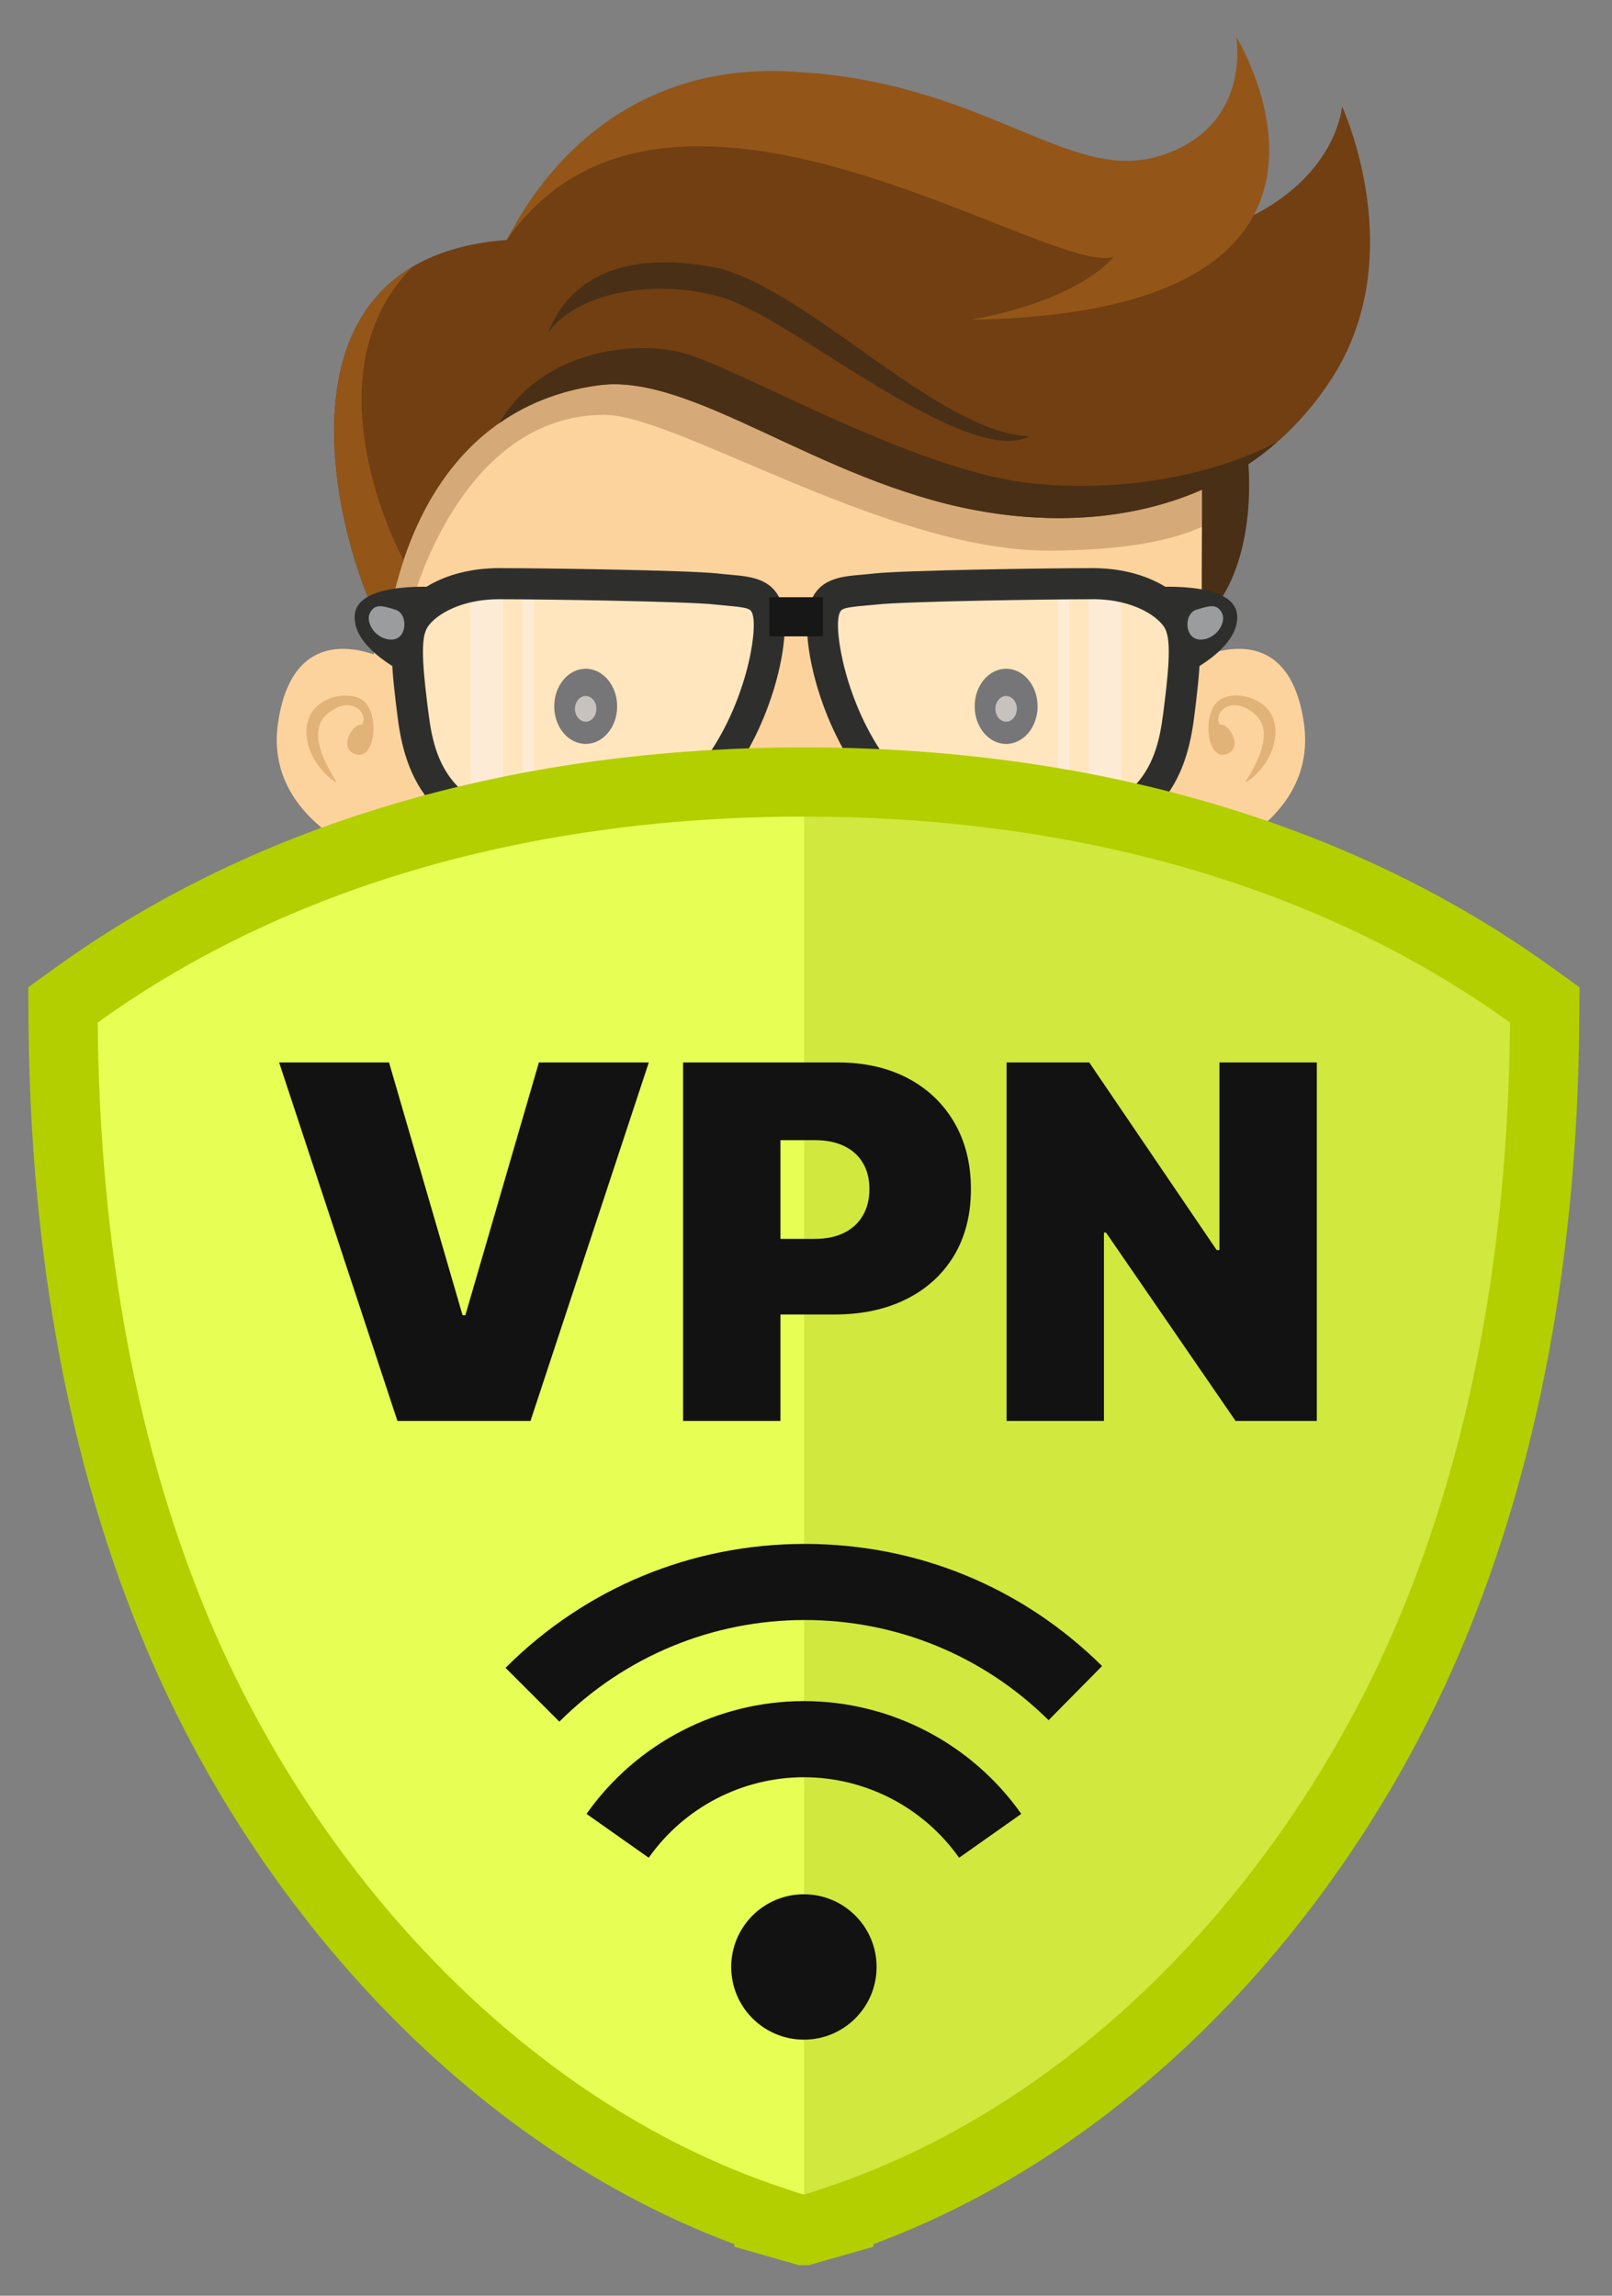 <svg width="33" height="47" viewBox="0 0 33 47" fill="none" xmlns="http://www.w3.org/2000/svg">
<rect x="0" y="0" width="33" height="47" fill="#808080" stroke="none"/>
<path d="M7.643 14.679C7.643 9.588 7.899 5.243 16.285 5.243C24.671 5.243 24.927 9.589 24.927 14.679C24.927 19.769 21.058 23.896 16.285 23.896C11.512 23.896 7.643 19.77 7.643 14.679Z" fill="#FDD39D"/>
<path d="M12.375 8.493C13.836 8.493 18.178 11.273 21.444 11.273C24.71 11.273 25.189 10.354 25.189 10.354V9.341C25.189 9.341 24.835 10.118 21.42 10.118C18.004 10.118 15.689 7.575 12.374 7.575C9.059 7.575 7.805 12.403 7.805 12.403L8.446 12.309C8.446 12.309 9.43 8.493 12.374 8.493H12.375Z" fill="#D5AA78"/>
<path d="M7.9 12.969C8.465 9.459 10.374 8.124 12.281 7.885C14.189 7.646 16.751 9.847 19.983 10.448C22.66 10.946 25.527 10.332 27.191 7.857C28.934 5.314 27.474 2.181 27.474 2.181C27.474 2.181 27.347 4.034 24.6 4.819C23.611 5.101 21.613 4.585 19.6 3.85C16.466 2.706 12.08 1.972 10.373 4.913C4.979 5.313 7.169 11.908 7.899 12.969H7.9Z" fill="#713F12"/>
<path d="M25.306 0.751C25.306 0.751 28.808 6.405 19.873 6.546C21.883 6.185 22.652 5.447 22.794 5.259C21.443 5.667 13.654 0.218 10.373 4.913C10.482 4.763 11.959 1.317 16.041 1.458C20.124 1.6 21.849 3.786 23.75 3.19C25.65 2.593 25.306 0.751 25.306 0.751Z" fill="#935618"/>
<path d="M8.447 5.461C5.597 7.146 7.278 12.066 7.9 12.968C7.989 12.415 8.112 11.916 8.262 11.467C7.811 10.62 6.478 7.44 8.447 5.46V5.461Z" fill="#935618"/>
<path d="M11.22 6.813C11.645 5.729 12.712 5.131 14.565 5.461C16.418 5.791 19.213 8.885 21.082 8.933C19.747 9.592 16.182 6.481 14.761 6.081C13.34 5.682 11.785 6.012 11.22 6.813H11.22Z" fill="#492F16"/>
<path d="M26.157 9.041C26.11 9.069 24.197 10.173 21.224 9.907C18.697 9.68 15.006 7.441 13.875 7.198C12.828 6.972 11.04 7.24 10.22 8.664C10.861 8.215 11.572 7.974 12.283 7.884C14.19 7.645 16.753 9.846 19.985 10.448C22.168 10.854 24.477 10.52 26.158 9.04L26.157 9.041Z" fill="#492F16"/>
<path d="M24.6 9.836C24.616 9.859 24.6 11.108 24.6 12.733C25.802 11.641 25.55 9.443 25.55 9.443L24.6 9.836Z" fill="#492F16"/>
<path d="M7.97 13.534C7.97 13.534 6.038 12.45 5.693 14.791C5.347 17.131 8.446 17.869 8.446 17.869L7.781 15.699L7.969 13.535L7.97 13.534Z" fill="#FDD39D"/>
<path d="M7.24 15.426C7.685 15.637 7.797 14.585 7.413 14.327C7.081 14.104 6.221 14.297 6.274 15.042C6.318 15.663 6.876 16.039 6.883 16.007C6.891 15.975 6.203 15.065 6.682 14.633C7.161 14.201 7.561 14.585 7.413 14.837C7.255 14.774 6.925 15.277 7.24 15.426V15.426Z" fill="#E2B379"/>
<path d="M24.414 13.534C24.414 13.534 26.346 12.45 26.691 14.791C27.037 17.131 23.938 17.869 23.938 17.869L24.415 13.534H24.414Z" fill="#FDD39D"/>
<path d="M25.144 15.426C24.7 15.637 24.588 14.585 24.971 14.327C25.303 14.104 26.163 14.297 26.11 15.042C26.066 15.663 25.508 16.039 25.501 16.007C25.493 15.975 26.181 15.065 25.702 14.633C25.223 14.201 24.823 14.585 24.971 14.837C25.129 14.774 25.459 15.277 25.144 15.426V15.426Z" fill="#E2B379"/>
<path d="M15.712 12.482C15.963 13.284 14.973 17.194 12.037 17.194C9.1 17.194 8.615 15.859 8.461 14.673C8.332 13.677 8.279 13.064 8.447 12.734C8.615 12.404 9.215 11.95 10.22 11.95C11.225 11.95 14.095 11.996 14.66 12.059C15.226 12.122 15.586 12.079 15.712 12.483V12.482Z" fill="#FFE6BE"/>
<path d="M10.303 12.227H9.631V16.89H10.303V12.227Z" fill="#FEEBD6"/>
<path d="M10.927 12.227H10.701V16.89H10.927V12.227Z" fill="#FEEBD6"/>
<path d="M12.036 17.512C8.907 17.512 8.313 16.016 8.144 14.713C8.015 13.707 7.945 13.016 8.162 12.589C8.404 12.113 9.134 11.631 10.219 11.631C11.113 11.631 14.089 11.674 14.694 11.741C14.781 11.751 14.862 11.758 14.939 11.765C15.384 11.804 15.845 11.843 16.015 12.387C16.202 12.983 15.878 14.66 14.945 15.93C14.185 16.965 13.179 17.512 12.035 17.512H12.036ZM10.219 12.268C9.36 12.268 8.85 12.642 8.73 12.877C8.597 13.14 8.672 13.827 8.776 14.632C8.916 15.717 9.295 16.875 12.035 16.875C12.981 16.875 13.787 16.43 14.431 15.553C15.263 14.42 15.517 12.93 15.407 12.578C15.372 12.468 15.347 12.441 14.883 12.4C14.802 12.393 14.715 12.385 14.623 12.375C14.078 12.314 11.217 12.268 10.218 12.268L10.219 12.268Z" fill="#2E2F2D"/>
<path d="M9.054 12.027C9.054 12.027 7.342 11.869 7.264 12.576C7.185 13.284 8.365 13.82 8.365 13.82L9.054 12.027Z" fill="#2E2F2D"/>
<path d="M8.014 13.094C8.344 13.094 8.36 12.56 8.092 12.481C7.825 12.403 7.684 12.351 7.577 12.542C7.469 12.734 7.684 13.094 8.014 13.094Z" fill="#9B9C9E"/>
<path d="M11.99 15.23C12.345 15.23 12.634 14.886 12.634 14.461C12.634 14.036 12.345 13.691 11.99 13.691C11.634 13.691 11.346 14.036 11.346 14.461C11.346 14.886 11.634 15.23 11.99 15.23Z" fill="#767678"/>
<path d="M11.99 14.775C12.111 14.775 12.209 14.657 12.209 14.512C12.209 14.367 12.111 14.249 11.99 14.249C11.869 14.249 11.77 14.367 11.77 14.512C11.77 14.657 11.869 14.775 11.99 14.775Z" fill="#C7C2BE"/>
<path d="M16.875 12.482C16.624 13.284 17.615 17.194 20.551 17.194C23.488 17.194 23.973 15.859 24.127 14.673C24.256 13.677 24.309 13.064 24.141 12.734C23.973 12.404 23.373 11.95 22.368 11.95C21.363 11.95 18.492 11.996 17.927 12.059C17.362 12.122 17.001 12.079 16.875 12.483V12.482Z" fill="#FFE6BE"/>
<path d="M22.285 16.891H22.956V12.227H22.285V16.891Z" fill="#FEEBD6"/>
<path d="M21.661 16.891H21.887V12.227H21.661V16.891Z" fill="#FEEBD6"/>
<path d="M20.551 17.512C19.408 17.512 18.401 16.965 17.641 15.93C16.708 14.66 16.384 12.983 16.571 12.387C16.741 11.843 17.202 11.803 17.647 11.765C17.724 11.758 17.805 11.751 17.892 11.741C18.497 11.674 21.473 11.631 22.367 11.631C23.452 11.631 24.182 12.113 24.424 12.589C24.641 13.016 24.571 13.708 24.442 14.713C24.273 16.016 23.679 17.512 20.55 17.512L20.551 17.512ZM22.368 12.268C21.369 12.268 18.508 12.314 17.963 12.375C17.87 12.384 17.784 12.392 17.703 12.399C17.239 12.44 17.214 12.467 17.179 12.577C17.069 12.93 17.323 14.42 18.155 15.552C18.798 16.429 19.605 16.874 20.55 16.874C23.29 16.874 23.669 15.716 23.809 14.631C23.913 13.827 23.988 13.139 23.855 12.877C23.735 12.641 23.226 12.267 22.366 12.267L22.368 12.268Z" fill="#2E2F2D"/>
<path d="M23.534 12.027C23.534 12.027 25.245 11.869 25.324 12.576C25.402 13.284 24.223 13.82 24.223 13.82L23.534 12.027Z" fill="#2E2F2D"/>
<path d="M24.573 13.094C24.243 13.094 24.228 12.56 24.495 12.481C24.762 12.403 24.903 12.351 25.011 12.542C25.118 12.734 24.903 13.094 24.573 13.094Z" fill="#9B9C9E"/>
<path d="M20.597 15.23C20.953 15.23 21.241 14.886 21.241 14.461C21.241 14.036 20.953 13.691 20.597 13.691C20.241 13.691 19.953 14.036 19.953 14.461C19.953 14.886 20.241 15.23 20.597 15.23Z" fill="#767678"/>
<path d="M20.597 14.775C20.718 14.775 20.816 14.657 20.816 14.512C20.816 14.367 20.718 14.249 20.597 14.249C20.476 14.249 20.377 14.367 20.377 14.512C20.377 14.657 20.476 14.775 20.597 14.775Z" fill="#C7C2BE"/>
<path d="M16.848 12.227H15.749V13.028H16.848V12.227Z" fill="#171717"/>
<path d="M16.657 45.609L17.171 45.462V45.443C22.763 43.558 27.069 38.681 29.275 33.448L29.275 33.448C30.8 29.829 31.583 25.619 31.621 20.94L31.624 20.573L31.326 20.359C26.986 17.238 21.661 16.009 16.459 16.009H16.454C11.252 16.009 5.927 17.238 1.586 20.359L1.289 20.573L1.292 20.94C1.33 25.619 2.113 29.829 3.638 33.448L3.638 33.448C5.835 38.659 10.168 43.561 15.742 45.443V45.462L16.256 45.609L16.258 45.609L16.432 45.659L16.456 45.666L16.456 45.666L16.457 45.666L16.481 45.659L16.655 45.609L16.657 45.609Z" fill="url(#paint0_linear_31_2163)" stroke="#B3CF00" stroke-width="1.417"/>
<path d="M7.964 21.751L9.469 26.925H9.527L11.032 21.751H13.282L10.86 29.09H8.136L5.714 21.751H7.964Z" fill="#121212"/>
<path d="M13.984 29.09V21.751H17.152C17.697 21.751 18.173 21.859 18.582 22.073C18.991 22.289 19.308 22.59 19.535 22.98C19.762 23.369 19.876 23.824 19.876 24.345C19.876 24.866 19.76 25.326 19.527 25.711C19.294 26.095 18.968 26.391 18.549 26.599C18.129 26.808 17.641 26.911 17.081 26.911H15.189V25.363H16.68C16.915 25.363 17.114 25.322 17.28 25.239C17.446 25.157 17.574 25.039 17.663 24.886C17.753 24.733 17.798 24.553 17.798 24.345C17.798 24.137 17.753 23.955 17.663 23.806C17.574 23.656 17.446 23.542 17.28 23.462C17.114 23.382 16.914 23.342 16.68 23.342H15.977V29.09H13.985H13.984Z" fill="#121212"/>
<path d="M26.957 21.751V29.09H25.294L22.642 25.234H22.599V29.09H20.606V21.751H22.298L24.907 25.592H24.964V21.751H26.957Z" fill="#121212"/>
<path d="M16.457 41.757C17.279 41.757 17.945 41.091 17.945 40.269C17.945 39.447 17.279 38.781 16.457 38.781C15.635 38.781 14.969 39.447 14.969 40.269C14.969 41.091 15.635 41.757 16.457 41.757Z" fill="#121212"/>
<path d="M13.28 38.033L12.007 37.135C13.027 35.689 14.69 34.826 16.457 34.826C18.224 34.826 19.887 35.689 20.907 37.135L19.634 38.033C18.906 37.001 17.718 36.385 16.457 36.385C15.196 36.385 14.008 37.001 13.28 38.033Z" fill="#121212"/>
<path d="M11.451 35.247L10.349 34.145C11.985 32.509 14.16 31.608 16.473 31.608C18.787 31.608 20.93 32.496 22.561 34.108L21.466 35.217C20.128 33.894 18.355 33.166 16.473 33.166C14.592 33.166 12.793 33.905 11.451 35.247Z" fill="#121212"/>
<defs>
<linearGradient id="paint0_linear_31_2163" x1="30.913" y1="30.823" x2="2" y2="30.823" gradientUnits="userSpaceOnUse">
<stop offset="0.5" stop-color="#D1E83E"/>
<stop offset="0.5" stop-color="#E7FE54"/>
</linearGradient>
</defs>
</svg>
